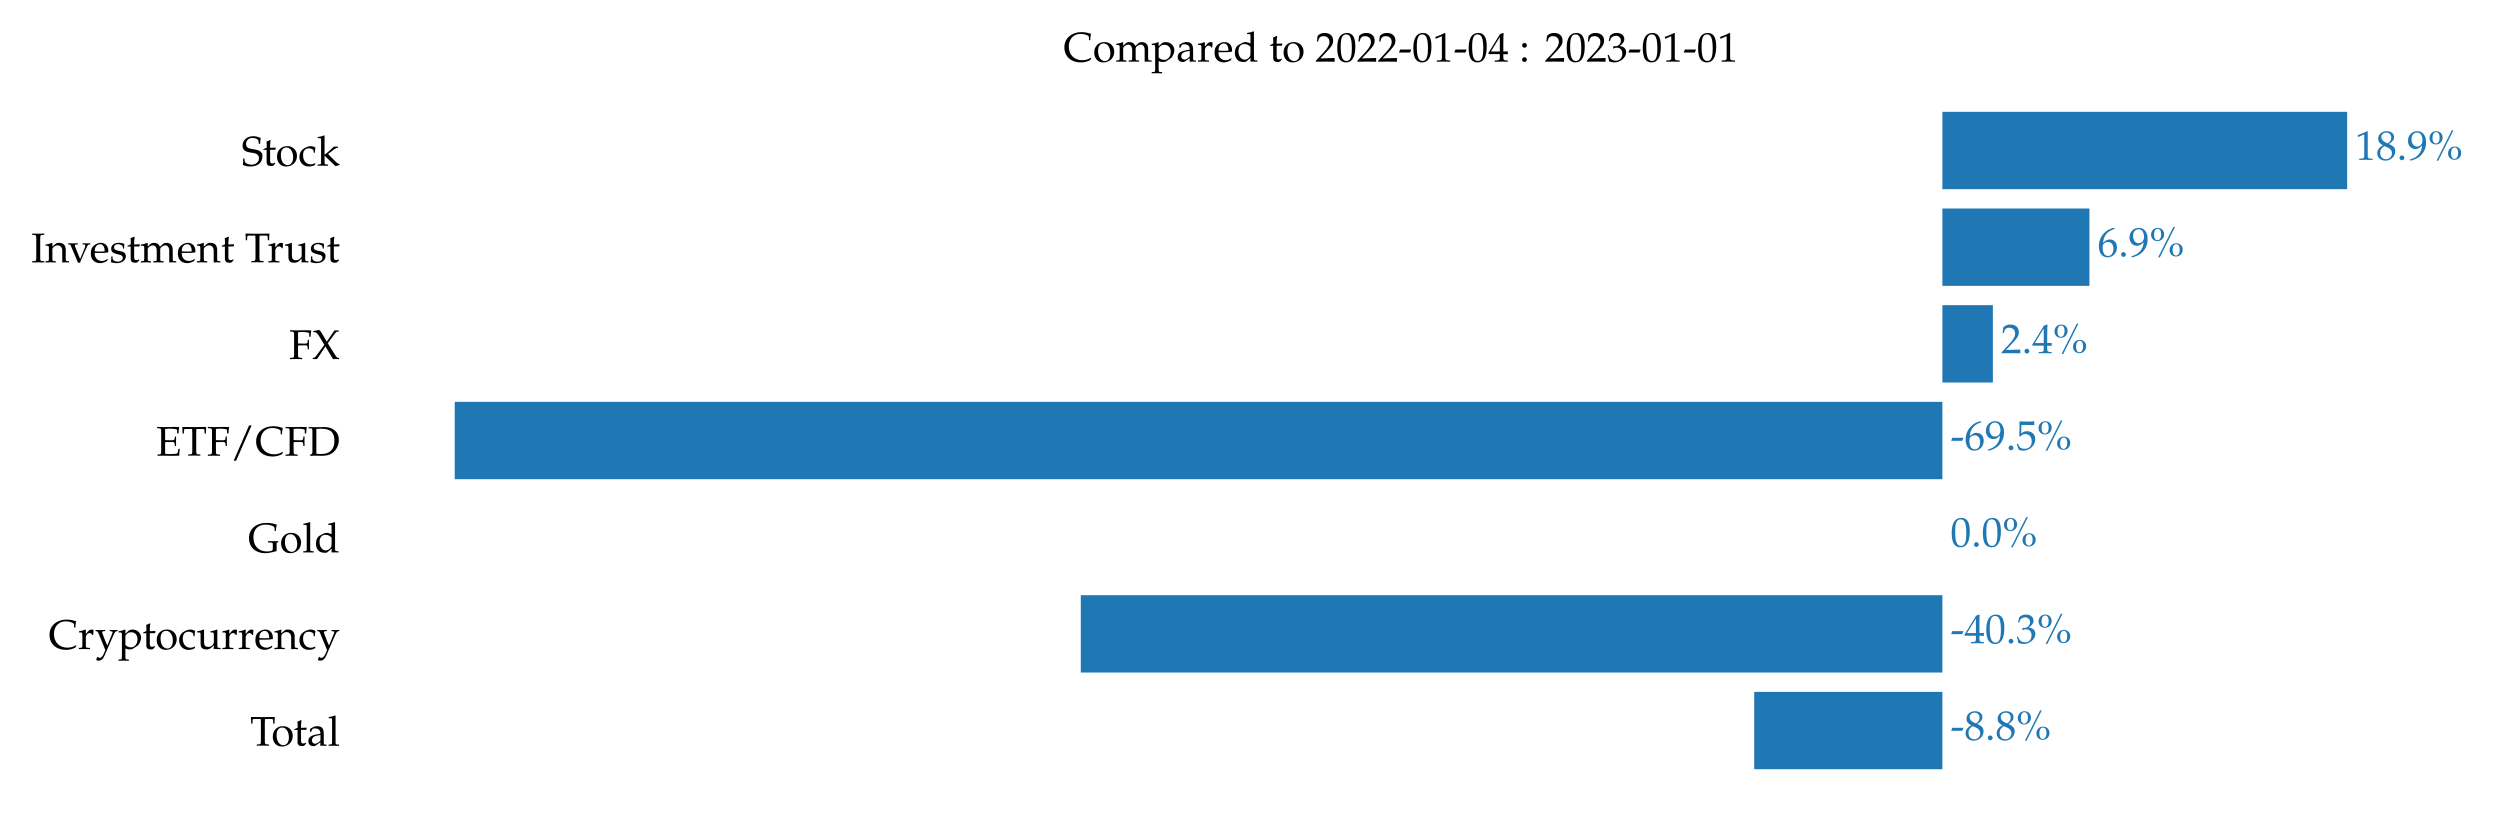 <?xml version="1.0" encoding="UTF-8" standalone="no"?>
<!-- Created with matplotlib (https://matplotlib.org/) -->
<svg xmlns="http://www.w3.org/2000/svg" xmlns:xlink="http://www.w3.org/1999/xlink" height="288pt" version="1.1" viewBox="0 0 864 288" width="864pt">
  <defs>
    <style type="text/css">*{stroke-linecap:butt;stroke-linejoin:round;}</style>
  </defs>
  <g id="figure_1">
    <g id="patch_1">
      <path d="M 0 288  L 864 288  L 864 0  L 0 0  z " style="fill:#ffffff;"></path>
    </g>
    <g id="axes_1">
      <g id="patch_2">
        <path d="M 124.449 277.2  L 843.876 277.2  L 843.876 27.287  L 124.449 27.287  z " style="fill:#ffffff;"></path>
      </g>
      <g id="patch_3">
        <path clip-path="url(#p9ed3483ad0)" d="M 671.288 38.647  L 811.175 38.647  L 811.175 65.375  L 671.288 65.375  z " style="fill:#1f77b4;"></path>
      </g>
      <g id="patch_4">
        <path clip-path="url(#p9ed3483ad0)" d="M 671.288 72.058  L 722.113 72.058  L 722.113 98.786  L 671.288 98.786  z " style="fill:#1f77b4;"></path>
      </g>
      <g id="patch_5">
        <path clip-path="url(#p9ed3483ad0)" d="M 671.288 105.468  L 688.736 105.468  L 688.736 132.197  L 671.288 132.197  z " style="fill:#1f77b4;"></path>
      </g>
      <g id="patch_6">
        <path clip-path="url(#p9ed3483ad0)" d="M 671.288 138.879  L 157.151 138.879  L 157.151 165.608  L 671.288 165.608  z " style="fill:#1f77b4;"></path>
      </g>
      <g id="patch_7">
        <path clip-path="url(#p9ed3483ad0)" d="M 671.288 172.29  L 671.288 172.29  L 671.288 199.019  L 671.288 199.019  z " style="fill:#1f77b4;"></path>
      </g>
      <g id="patch_8">
        <path clip-path="url(#p9ed3483ad0)" d="M 671.288 205.701  L 373.516 205.701  L 373.516 232.429  L 671.288 232.429  z " style="fill:#1f77b4;"></path>
      </g>
      <g id="patch_9">
        <path clip-path="url(#p9ed3483ad0)" d="M 671.288 239.112  L 606.255 239.112  L 606.255 265.84  L 671.288 265.84  z " style="fill:#1f77b4;"></path>
      </g>
      <g id="matplotlib.axis_1">
        <g id="xtick_1"></g>
        <g id="xtick_2"></g>
        <g id="xtick_3"></g>
        <g id="xtick_4"></g>
        <g id="xtick_5"></g>
      </g>
      <g id="matplotlib.axis_2">
        <g id="ytick_1">
          <g id="text_1">
            <!-- Stock -->
            <g transform="translate(83.492 57.255)scale(0.144 -0.144)">
              <defs>
                <path d="M 20.297 -2  C 37.703 -2 50.297 5.594 50.297 23.422  C 50.297 27.938 48.906 30.734 46.203 33.234  C 42.703 36.547 38.5 38.25 27.297 39.75  C 15.094 41.359 10.797 44.656 10.797 52.375  C 10.797 60.781 17.094 66.797 25.906 66.797  C 29.797 66.797 33.5 66 36.203 64.484  C 39.5 62.781 40.594 61.281 40.906 58.375  L 41.5 52.672  L 44.703 52.672  C 44.703 57.984 45.094 61.391 46.094 66.797  C 38.094 69.984 33.594 71 28.094 71  C 13.203 71 2.406 61.594 2.406 48.469  C 2.406 43.562 3.703 39.953 6.594 37.25  C 10 34.141 14.594 32.547 24.297 31.234  C 32 30.141 35.5 28.938 38.094 26.734  C 40.703 24.531 41.906 21.719 41.906 17.922  C 41.906 8.906 34.406 2.391 24 2.391  C 16 2.391 8.203 6.297 7.703 10.406  L 6.906 17.109  L 3.703 17.109  C 3.797 15.312 3.797 13.703 3.797 13.109  C 3.797 8.5 3.594 6.297 3 1.797  C 8.703 -0.703 14.5 -2 20.297 -2  z " id="TeXGyrePagellaX-Regular-83"></path>
                <path d="M 31.906 43.594  L 18.203 43  L 18.203 46.766  C 18.203 50.953 18.5 54.531 19.297 60.891  L 18.094 62  C 15.703 60.5 12.703 59.203 9.594 58.219  C 9.906 55.234 10 53.344 10 50.359  L 10 43.391  L 2.203 39.891  L 2.203 37.797  L 9.797 38.188  L 9.797 9.562  C 9.797 2.188 13.094 -1 20.797 -1  C 23.094 -1 25.5 -0.5 26.094 0.188  L 30.906 5.484  L 29.594 7.188  C 27.094 5.797 25.594 5.297 23.703 5.297  C 19.797 5.297 18.203 7.281 18.203 12.156  L 18.203 38.188  L 31 38.188  z " id="TeXGyrePagellaX-Regular-116"></path>
                <path d="M 51.406 23.797  C 51.406 37.359 41.594 47.094 27.906 47.094  C 13.297 47.094 3.203 36.766 3.203 21.797  C 3.203 7.625 12.094 -2 25 -2  C 40.406 -2 51.406 8.734 51.406 23.797  z M 42.094 20.078  C 42.094 8.531 37 1.297 28.906 1.297  C 19.094 1.297 12.5 10.938 12.5 25.203  C 12.5 37.266 17.297 43.797 26.094 43.797  C 35.297 43.797 42.094 33.75 42.094 20.078  z " id="TeXGyrePagellaX-Regular-111"></path>
                <path d="M 41.297 4.594  L 40.297 6.094  C 36.594 4.094 33.406 3.188 29.797 3.188  C 18.703 3.188 11.406 11.812 11.406 25.047  C 11.406 35.781 16.406 41.797 25.406 41.797  C 29.797 41.797 34.594 39.797 36.406 37.281  L 37.094 31.172  L 39.906 31.172  C 39.906 35.781 40.406 39.891 41.297 43.484  C 37.297 45.891 33.797 47 29.703 47  C 24.906 47 19.297 45.094 13.297 41.297  C 6.297 36.875 2.594 29.859 2.594 21.047  C 2.594 7.5 12.094 -2 25.5 -2  C 30.703 -2 38.203 -0.109 39.203 1.391  z " id="TeXGyrePagellaX-Regular-99"></path>
                <path d="M 54.906 1.688  L 54.906 4  C 52.5 4 49.594 5.703 46.406 8.812  L 33.797 21.344  C 30.203 24.844 29.094 26.156 27.406 28.156  L 40.297 38.281  C 45 41.891 47.703 42.984 51.094 42.984  L 51.094 46  L 41.094 46  C 34.703 39.578 30 35.172 26.094 32.062  L 18.797 26.156  L 18.797 72.125  L 17.906 73  C 13.5 71.156 10.203 70.297 2.297 69  L 2.297 66.188  L 7.906 66.188  C 9.703 66.188 10.406 65.094 10.406 62.094  L 10.406 10.203  C 10.406 3.891 10.094 3.188 6.703 3  L 2.094 2.688  L 2.094 -0.312  C 6.297 -0.109 10.5 0 14.703 0  C 18.797 0 22.797 -0.109 26.906 -0.312  L 26.906 2.688  L 22.5 3  C 19.094 3.188 18.797 3.891 18.797 10.203  L 18.797 24.047  L 45.297 -1.203  z " id="TeXGyrePagellaX-Regular-107"></path>
              </defs>
              <use transform="scale(0.996)" xlink:href="#TeXGyrePagellaX-Regular-83"></use>
              <use transform="translate(50.311 0)scale(0.996)" xlink:href="#TeXGyrePagellaX-Regular-116"></use>
              <use transform="translate(81.793 0)scale(0.996)" xlink:href="#TeXGyrePagellaX-Regular-111"></use>
              <use transform="translate(136.189 0)scale(0.996)" xlink:href="#TeXGyrePagellaX-Regular-99"></use>
              <use transform="translate(180.423 0)scale(0.996)" xlink:href="#TeXGyrePagellaX-Regular-107"></use>
            </g>
          </g>
        </g>
        <g id="ytick_2">
          <g id="text_2">
            <!-- Investment Trust -->
            <g transform="translate(10.8 90.665)scale(0.144 -0.144)">
              <defs>
                <path d="M 31.5 -0.312  L 31.5 2.688  L 26.703 3  C 22.094 3.297 21.594 4.094 21.594 12  L 21.594 56.984  C 21.594 64.891 22.094 65.688 26.703 65.984  L 31.5 66.297  L 31.5 69.297  C 26.594 69.094 21.703 69 16.797 69  C 11.906 69 7.094 69.094 2.203 69.297  L 2.203 66.297  L 7 65.984  C 11.594 65.688 12.094 64.891 12.094 56.984  L 12.094 12  C 12.094 4.094 11.594 3.297 7 3  L 2.203 2.688  L 2.203 -0.312  C 7.094 -0.109 11.906 0 16.797 0  C 21.703 0 26.594 -0.109 31.5 -0.312  z " id="TeXGyrePagellaX-Regular-73"></path>
                <path d="M 57.203 -0.312  L 57.203 2.688  L 53.094 3  C 49.703 3.188 49.406 3.797 49.406 10.219  L 49.406 29.562  C 49.406 41.297 43.906 47 32.703 47  C 29 47 26.906 46.297 24.797 44.484  L 17.203 37.891  L 17.203 46.594  L 16.297 47  C 11.203 44.797 6 43.391 0.703 42.797  L 0.703 40  L 4.406 40  C 8.406 40 8.797 39.297 8.797 32.688  L 8.797 10.188  C 8.797 3.891 8.5 3.188 5.094 3  L 0.594 2.688  L 0.594 -0.312  C 4.703 -0.109 8.906 0 13 0  C 17.094 0 21.297 -0.109 25.406 -0.312  L 25.406 2.688  L 20.906 3  C 17.5 3.188 17.203 3.891 17.203 10.188  L 17.203 31.391  C 17.203 35.984 23.797 40.891 29.906 40.891  C 36.594 40.891 41 35.875 41 28.156  L 41 -0.312  C 43.594 -0.109 46.297 0 48.906 0  C 51.703 0 54.406 -0.109 57.203 -0.312  z " id="TeXGyrePagellaX-Regular-110"></path>
                <path d="M 53.906 43.188  L 53.906 46  C 50.797 45.797 47.594 45.688 44.5 45.688  C 41.406 45.688 38.203 45.797 35.094 46  L 35.094 43.188  L 39.203 43  C 40.906 42.891 41.703 42.078 41.703 40.266  C 41.703 38.656 41 36.328 39.703 33  L 35.5 22.312  L 29.297 8.172  L 17.406 37.234  C 16.906 38.453 16.594 39.656 16.594 40.672  C 16.594 41.984 17.203 42.891 19 43  L 23.906 43.188  L 23.906 46  C 20 45.797 16.094 45.688 12.203 45.688  C 8.297 45.688 4.5 45.797 0.594 46  L 0.594 43.188  L 4 43  C 5.797 42.891 6.094 41.984 7.094 39.656  L 24.297 -1  L 29.297 -1  C 29.906 2.328 31.406 5.453 33.406 10  L 45.203 36.234  C 47.5 41.375 48.797 42.891 50.797 43  z " id="TeXGyrePagellaX-Regular-118"></path>
                <path d="M 44.797 27.531  C 44.797 39.375 37.406 47 26.203 47  C 22.5 47 18.203 45.688 14.094 43.281  C 5.906 38.438 2.594 32.062 2.594 21.516  C 2.594 15.344 4 10.047 6.797 6.328  C 10.703 1.094 17.5 -2 25 -2  C 28.703 -2 32.406 -1.203 36.5 0.594  C 39.203 1.688 41.297 3 41.703 3.594  L 43.703 6.922  L 42.406 7.891  C 36 4.172 33.703 3.297 29.406 3.297  C 22.906 3.297 17.5 6.141 14.703 10.938  C 12.797 14.172 12.094 16.906 11.906 22.594  L 26.5 22.594  C 33.406 22.594 37.703 22.891 44.594 23.984  C 44.703 25.391 44.797 26.297 44.797 27.531  z M 35.906 26.297  L 24.703 26  C 20.094 26 17.5 26.094 12.094 26.609  C 12.094 31.453 12.5 33.703 13.797 36.391  C 15.906 40.906 20.203 43.688 25 43.688  C 28.297 43.688 30.906 42.359 32.703 39.578  C 34.906 36.188 35.906 33.203 35.906 26.297  z " id="TeXGyrePagellaX-Regular-101"></path>
                <path d="M 39.094 14.984  C 39.094 18.094 38.297 20.391 36.297 22.391  C 33.703 24.984 30.406 26.094 21.594 27.797  C 13.406 29.391 10.703 31.391 10.703 35.984  C 10.703 40.984 14.203 43.797 20.297 43.797  C 27 43.797 32.094 40.297 32.094 35.594  L 32.094 33.297  L 34.906 33.297  C 35 39.094 35.094 41.484 35.406 44.594  C 30.094 46.391 26.5 47.094 22.406 47.094  C 10.797 47.094 3.703 41.594 3.703 32.594  C 3.703 27.797 5.906 24.391 10.5 22.297  C 13.203 21.094 18.5 19.484 25.297 17.984  C 29.797 16.797 31.703 14.688 31.703 10.891  C 31.703 5.5 26.703 1.688 19.594 1.688  C 12.297 1.688 7.094 5.188 7.094 10.188  L 7.094 14.297  L 4.094 14.297  C 4.094 7.391 3.797 4.391 3 0.391  C 8.203 -1.312 12.094 -2 16.703 -2  C 29.797 -2 39.094 5 39.094 14.797  z " id="TeXGyrePagellaX-Regular-115"></path>
                <path d="M 86.906 -0.312  L 86.906 2.688  L 82.203 3  C 78.797 3.188 78.5 3.891 78.5 10.219  L 78.5 30.859  C 78.5 40.797 72.703 47 63.5 47  C 60 47 57.094 46.094 55.297 44.484  L 47.703 37.688  C 44.5 44.297 40.406 47 33.5 47  C 29.797 47 27 46.094 25.203 44.484  L 18.297 38.078  L 18.297 46.594  L 17.406 47  C 12.297 44.797 7.094 43.391 1.797 42.797  L 1.797 40  L 5.5 40  C 9.5 40 9.906 39.297 9.906 32.688  L 9.906 10.188  C 9.906 3.891 9.594 3.188 6.203 3  L 1.594 2.688  L 1.594 -0.312  C 5.797 -0.109 10.094 0 14.297 0  C 18.297 0 22.203 -0.109 26.203 -0.312  L 26.203 2.688  L 22 3  C 18.594 3.188 18.297 3.891 18.297 10.188  L 18.297 31.391  C 18.297 35.984 24.906 40.891 30.906 40.891  C 36.297 40.891 40 35.781 40 28.156  L 40 10.219  C 40 3.891 39.703 3.188 36.297 3  L 31.703 2.688  L 31.703 -0.312  C 35.906 -0.109 40 0 44.203 0  C 48.406 0 52.5 -0.109 56.703 -0.312  L 56.703 2.688  L 52.094 3  C 48.703 3.188 48.406 3.891 48.406 10.219  L 48.406 31.469  C 48.406 35.984 55 40.891 61 40.891  C 66.406 40.891 70.094 35.781 70.094 28.156  L 70.094 -0.312  C 72.703 -0.109 75.406 0 78 0  C 81 0 83.906 -0.109 86.906 -0.312  z " id="TeXGyrePagellaX-Regular-109"></path>
                <path d="M 59.5 69.297  L 37.906 69  L 22.094 69  L 1.797 69.297  C 2.297 63.594 2.5 59.703 2.5 53.234  L 5.594 53.234  L 6 61.094  C 6.094 63.5 7.203 64.391 10 64.391  L 25.5 64.391  C 25.797 61 25.906 58.703 25.906 54.422  L 25.906 12.266  C 25.906 4.391 25.406 3.594 20.797 3.297  L 16 3  L 16 0  C 20.906 0.188 25.703 0.297 30.594 0.297  C 35.5 0.297 40.406 0.188 45.297 0  L 45.297 3  L 40.5 3.297  C 35.906 3.594 35.406 4.391 35.406 12.266  L 35.406 54.422  C 35.406 58.906 35.5 61.094 35.797 64.391  L 51.297 64.391  C 54.094 64.391 55.203 63.5 55.297 61.094  L 55.703 53.234  L 58.797 53.234  C 58.797 59.703 59 63.594 59.5 69.297  z " id="TeXGyrePagellaX-Regular-84"></path>
                <path d="M 37.406 45.891  C 36.297 46.594 34.5 47 32.703 47  C 29.703 46.891 26.5 45.297 24.406 42.797  L 18.797 36.188  L 18.797 46.5  L 17.906 47  C 12.797 44.797 7.594 43.391 2.297 42.797  L 2.297 40  L 6 40  C 10 40 10.406 39.297 10.406 32.688  L 10.406 10.188  C 10.406 3.891 10.094 3.188 6.703 3  L 2.094 2.688  L 2.094 -0.312  C 6.203 -0.109 10.297 0 14.406 0  C 19.203 0 23.906 -0.109 28.703 -0.312  L 28.703 2.688  L 23.5 3  C 19 3.297 18.797 3.594 18.797 10.188  L 18.797 27.391  C 18.797 33.484 22.797 38.484 27.703 38.484  C 30.703 38.484 32.797 37.094 34.406 33.891  L 36.5 33.891  z " id="TeXGyrePagellaX-Regular-114"></path>
                <path d="M 58.094 -0.312  L 58.094 2.688  L 54 3  C 50.594 3.188 50.297 3.797 50.297 10.188  L 50.297 46.578  L 49.406 47  C 44.297 44.844 39.094 43.406 33.797 42.797  L 33.797 40  L 37.5 40  C 41.5 40 41.906 39.297 41.906 32.688  L 41.906 16.391  C 41.906 14.188 40.5 11.391 38.203 9.094  C 35.406 6.484 32.203 5.094 28.297 5.094  C 24.797 5.094 22 6.188 20.406 8.078  C 19 9.672 18.297 12.75 18.297 17.125  L 18.297 46.578  L 17.406 47  C 12.297 44.844 7.094 43.406 1.797 42.797  L 1.797 40  L 5.5 40  C 9.5 40 9.906 39.297 9.906 32.734  L 9.906 16.031  C 9.906 9.062 10.5 5.984 12.297 3.5  C 14.5 0.5 18.297 -1 24 -1  C 28.5 -1 32.5 0.391 35.203 2.891  L 41.906 9.062  C 41.906 6.188 41.797 4.594 41.5 -0.109  C 44.297 -0.109 47 0 49.797 0  C 52.594 0 55.297 -0.109 58.094 -0.312  z " id="TeXGyrePagellaX-Regular-117"></path>
              </defs>
              <use transform="scale(0.996)" xlink:href="#TeXGyrePagellaX-Regular-73"></use>
              <use transform="translate(33.574 0)scale(0.996)" xlink:href="#TeXGyrePagellaX-Regular-110"></use>
              <use transform="translate(88.07 0)scale(0.996)" xlink:href="#TeXGyrePagellaX-Regular-118"></use>
              <use transform="translate(140.374 0)scale(0.996)" xlink:href="#TeXGyrePagellaX-Regular-101"></use>
              <use transform="translate(188.095 0)scale(0.996)" xlink:href="#TeXGyrePagellaX-Regular-115"></use>
              <use transform="translate(228.842 0)scale(0.996)" xlink:href="#TeXGyrePagellaX-Regular-116"></use>
              <use transform="translate(261.32 0)scale(0.996)" xlink:href="#TeXGyrePagellaX-Regular-109"></use>
              <use transform="translate(349.29 0)scale(0.996)" xlink:href="#TeXGyrePagellaX-Regular-101"></use>
              <use transform="translate(397.011 0)scale(0.996)" xlink:href="#TeXGyrePagellaX-Regular-110"></use>
              <use transform="translate(454.994 0)scale(0.996)" xlink:href="#TeXGyrePagellaX-Regular-116"></use>
              <use transform="translate(512.378 0)scale(0.996)" xlink:href="#TeXGyrePagellaX-Regular-84"></use>
              <use transform="translate(566.974 0)scale(0.996)" xlink:href="#TeXGyrePagellaX-Regular-114"></use>
              <use transform="translate(607.323 0)scale(0.996)" xlink:href="#TeXGyrePagellaX-Regular-117"></use>
              <use transform="translate(667.397 0)scale(0.996)" xlink:href="#TeXGyrePagellaX-Regular-115"></use>
              <use transform="translate(708.144 0)scale(0.996)" xlink:href="#TeXGyrePagellaX-Regular-116"></use>
            </g>
          </g>
        </g>
        <g id="ytick_3">
          <g id="text_3">
            <!-- FX -->
            <g transform="translate(99.904 124.076)scale(0.144 -0.144)">
              <defs>
                <path d="M 53.594 69  L 41.406 69.297  C 34.203 69.094 27 69 19.797 69  C 13.906 69 8.094 69.094 2.203 69.297  L 2.203 66.297  L 7 65.984  C 11.594 65.688 12.094 64.891 12.094 56.969  L 12.094 12  C 12.094 4.094 11.594 3.297 7 3  L 2.203 2.688  L 2.203 -0.312  C 7.094 -0.109 11.906 0 16.797 0  C 21.703 0 26.594 -0.109 31.5 -0.312  L 31.5 2.688  L 26.703 3  C 22.094 3.297 21.594 4.094 21.594 12  L 21.594 32.688  L 37.594 33  C 42 33 43.906 32.594 44.594 29.297  C 45 27.094 45.094 23.391 45.094 23.391  L 48.094 23.391  C 47.906 27.094 47.797 30.797 47.797 34.5  C 47.797 38.391 47.906 42.203 48.094 46.125  L 45.094 46.125  L 44.594 40.906  C 44.297 37.5 41.797 37.094 37.406 37.094  C 32 37.094 26 37.188 21.594 37.5  L 21.594 64.281  C 24.594 64.984 26.406 65.094 32.297 65.094  C 37.094 65.094 42.703 64.484 45.797 63.688  C 48.203 63.078 48.5 62.578 48.5 60.281  L 48.5 53.75  L 52 53.75  C 52 59.766 52.5 64.594 53.594 69  z " id="TeXGyrePagellaX-Regular-70"></path>
                <path d="M 64.797 -0.312  L 64.797 2.688  L 61.797 3  C 59.906 3.188 58.5 4.797 55.203 10  L 37.594 38.047  L 53 58.875  C 57 64.297 58.297 65.594 59.797 65.688  L 63.906 65.984  L 63.906 69  L 53.797 69  L 35.297 41.953  L 22.5 63.594  C 20.203 67.391 18.703 69.094 16.797 70.094  L 2.703 67.391  L 2.906 64.797  L 7.406 64.484  C 9.797 64.297 13.297 60.984 16.594 55.469  L 29.406 34.141  L 9.906 7.797  C 7.406 4.391 6.203 3.297 4 3  L 1.406 2.688  L 1.406 -0.312  C 3.094 -0.109 4.906 0 6.594 0  C 8.297 0 10 -0.109 11.703 -0.312  L 31.906 30.328  L 50.297 -0.312  C 52.797 -0.109 55.203 0 57.703 0  C 60.094 0 62.406 -0.109 64.797 -0.312  z " id="TeXGyrePagellaX-Regular-88"></path>
              </defs>
              <use transform="scale(0.996)" xlink:href="#TeXGyrePagellaX-Regular-70"></use>
              <use transform="translate(55.392 0)scale(0.996)" xlink:href="#TeXGyrePagellaX-Regular-88"></use>
            </g>
          </g>
        </g>
        <g id="ytick_4">
          <g id="text_4">
            <!-- ETF/CFD -->
            <g transform="translate(53.968 157.487)scale(0.144 -0.144)">
              <defs>
                <path d="M 57.203 16.391  L 53.703 16.391  L 53.203 13  C 52.594 8.688 51.297 5.594 49.906 5.094  C 47.797 4.391 40.5 3.891 31.5 3.891  C 26.297 3.891 24.5 4.094 21.594 4.688  L 21.594 32.688  L 37.594 33  C 42 33 43.906 32.594 44.594 29.297  C 45 27.094 45.094 23.391 45.094 23.391  L 48.094 23.391  C 47.906 27.094 47.797 30.797 47.797 34.5  C 47.797 38.391 47.906 42.203 48.094 46.125  L 45.094 46.125  C 45.094 46.125 45.094 42.812 44.594 40.906  C 43.797 37.5 41.906 37.094 37.594 37.094  C 32.594 37.094 26 37.188 21.594 37.5  L 21.594 64.281  C 24.703 64.984 26.406 65.094 33.297 65.094  C 39 65.094 44.594 64.594 47.797 63.688  C 50.203 62.984 50.5 62.578 50.5 60.281  L 50.5 53.75  L 54 53.75  C 54 59.766 54.5 64.594 55.594 69  L 43.203 69.297  C 35.5 69.094 27.703 69 20 69  C 14.094 69 8.094 69.094 2.203 69.297  L 2.203 66.297  L 7 65.984  C 11.594 65.688 12.094 64.891 12.094 56.969  L 12.094 12  C 12.094 4.094 11.703 3.391 7 3  L 3.406 2.688  L 3.406 -0.312  C 7.5 -0.109 11.594 0 15.703 0  C 23.406 0 31.203 -0.109 38.906 -0.312  L 55.594 0  C 55.594 5.797 56.203 11.188 57.203 16.391  z " id="TeXGyrePagellaX-Regular-69"></path>
                <path d="M 51.906 73  L 45.906 73  L 8.703 -12  L 14.703 -12  z " id="TeXGyrePagellaX-Regular-47"></path>
                <path d="M 67 8.406  L 66.094 9.406  C 59.906 5.391 53 3.391 45.406 3.391  C 25.906 3.391 12.906 16.406 12.906 36.141  C 12.906 54.578 24.297 66.797 41.5 66.797  C 51.297 66.797 61.406 62.781 61.406 58.875  L 61.406 51.672  L 64.5 51.672  C 64.594 56.672 65 60.281 66.406 66.891  C 57.906 69.688 50.594 71 43.297 71  C 34.594 71 26.297 68.891 19.594 64.984  C 8.203 58.281 2.203 47.766 2.203 34.234  C 2.203 12.609 18 -2 41.5 -2  C 49.797 -2 57.297 -0.203 64.203 3.391  z " id="TeXGyrePagellaX-Regular-67"></path>
                <path d="M 75.094 38.297  C 75.094 56.891 61.297 69 40.203 69  C 34.406 69 28.594 68.688 22.797 68.688  C 15.906 68.688 9.094 68.797 2.203 69  L 2.203 65.984  L 6.203 65.984  C 10.797 65.688 11.297 64.797 11.297 56.984  L 11.297 9.5  C 11.297 6.594 10.406 4.391 8.797 3.594  L 5.703 2  L 5.703 -0.312  C 10.297 -0.109 15 0 19.594 0  C 24.406 0 29.297 -0.312 34.094 -0.312  C 46.906 -0.312 56.5 3 63.5 9.906  C 70.703 17.016 75.094 27.828 75.094 38.547  z M 64.406 35.938  C 64.406 24.719 61 16.109 54.406 10.703  C 48.406 5.781 42.406 4.094 31.094 4.094  C 26.5 4.094 23.406 4.297 20.797 4.891  L 20.797 64.188  C 23.406 64.688 26.906 64.984 31.906 64.984  C 43 64.984 52 63 57.297 57.719  C 62.094 52.938 64.406 45.75 64.406 35.781  z " id="TeXGyrePagellaX-Regular-68"></path>
              </defs>
              <use transform="scale(0.996)" xlink:href="#TeXGyrePagellaX-Regular-69"></use>
              <use transform="translate(60.872 0)scale(0.996)" xlink:href="#TeXGyrePagellaX-Regular-84"></use>
              <use transform="translate(121.943 0)scale(0.996)" xlink:href="#TeXGyrePagellaX-Regular-70"></use>
              <use transform="translate(177.335 0)scale(0.996)" xlink:href="#TeXGyrePagellaX-Regular-47"></use>
              <use transform="translate(237.709 0)scale(0.996)" xlink:href="#TeXGyrePagellaX-Regular-67"></use>
              <use transform="translate(308.344 0)scale(0.996)" xlink:href="#TeXGyrePagellaX-Regular-70"></use>
              <use transform="translate(363.736 0)scale(0.996)" xlink:href="#TeXGyrePagellaX-Regular-68"></use>
            </g>
          </g>
        </g>
        <g id="ytick_5">
          <g id="text_5">
            <!-- Gold -->
            <g transform="translate(85.73 190.898)scale(0.144 -0.144)">
              <defs>
                <path d="M 72.797 24.625  L 72.406 27.125  C 68.297 26.938 64.203 26.828 60.094 26.828  C 56 26.828 52 26.938 47.906 27.125  L 47.906 24.125  L 56.203 23.422  C 58.703 23.219 59.594 22.328 59.594 19.922  L 59.594 9.797  C 59.594 7.406 59.406 6.203 59 5.5  C 57.906 3.594 51.906 2.188 45.297 2.188  C 25.5 2.188 12.906 15.406 12.906 36.25  C 12.906 55.578 23.703 66.797 42.406 66.797  C 47.594 66.797 52 66.188 55.797 64.984  C 61.594 63.094 64.094 60.781 64.094 56.984  L 64.094 51.672  L 67.203 51.672  C 67.203 56.781 67.797 61.484 69.203 66.891  C 58.094 70.094 53 71 45 71  C 19.203 71 2.203 56.375 2.203 34.141  C 2.203 24.031 5.703 15.109 11.906 8.906  C 18.906 2.094 29.594 -2 41.203 -2  C 48.297 -2 55.203 -0.703 68.797 3.094  L 68.797 19.922  C 68.797 23.031 68.906 23.219 69.906 23.625  z " id="TeXGyrePagellaX-Regular-71"></path>
                <path d="M 27.094 -0.312  L 27.094 2.688  L 22.5 3  C 19.094 3.188 18.797 3.891 18.797 10.203  L 18.797 72.125  L 17.906 73  C 13.5 71.156 10.203 70.297 2.297 69  L 2.297 66.188  L 7.906 66.188  C 9.703 66.188 10.406 65.094 10.406 62.094  L 10.406 10.203  C 10.406 3.891 10.094 3.188 6.703 3  L 2.094 2.688  L 2.094 -0.312  C 6.297 -0.109 10.406 0 14.594 0  C 18.797 0 22.906 -0.109 27.094 -0.312  z " id="TeXGyrePagellaX-Regular-108"></path>
                <path d="M 57.906 -0.312  L 57.906 2.688  L 53.297 3  C 49.906 3.188 49.594 3.891 49.594 10.203  L 49.594 72.125  L 48.703 73  C 44.297 71.156 41 70.297 33.094 69  L 33.094 66.188  L 38.703 66.188  C 40.5 66.188 41.203 65.094 41.203 62.094  L 41.203 43.797  C 35.594 46.188 32.797 47 29.297 47  C 26.594 47 24.203 46.391 21.703 45.094  L 12.906 40.484  C 7.203 37.484 3.5 30.156 3.5 21.641  C 3.5 13.625 6.203 7 11.094 3  C 14.5 0.297 19.203 -1 25.703 -1  C 27.703 -1 30 -0.609 30.5 -0.203  L 41.594 9.094  L 41.094 -0.109  C 43.703 -0.109 46.203 0 48.797 0  C 51.797 0 54.906 -0.109 57.906 -0.312  z M 41.203 22.141  C 41.203 15.625 41 14.625 39.703 12.312  C 36.906 7.781 32 4.688 27.297 4.688  C 18.5 4.688 12.203 13.172 12.203 25.031  C 12.203 35.906 17.594 42.297 26.594 42.297  C 30.406 42.297 34.406 41 37.906 38.594  C 40 37.203 41.203 35.906 41.203 35.109  z " id="TeXGyrePagellaX-Regular-100"></path>
              </defs>
              <use transform="scale(0.996)" xlink:href="#TeXGyrePagellaX-Regular-71"></use>
              <use transform="translate(76.015 0)scale(0.996)" xlink:href="#TeXGyrePagellaX-Regular-111"></use>
              <use transform="translate(130.411 0)scale(0.996)" xlink:href="#TeXGyrePagellaX-Regular-108"></use>
              <use transform="translate(159.402 0)scale(0.996)" xlink:href="#TeXGyrePagellaX-Regular-100"></use>
            </g>
          </g>
        </g>
        <g id="ytick_6">
          <g id="text_6">
            <!-- Cryptocurrency -->
            <g transform="translate(16.797 224.309)scale(0.144 -0.144)">
              <defs>
                <path d="M 54.406 43.188  L 54.406 46  C 51.203 45.797 48.094 45.688 44.906 45.688  C 41.703 45.688 38.594 45.797 35.406 46  L 35.406 43.188  L 38 43  C 41 42.797 42.297 42.094 42.297 40.5  C 42.297 39.797 42 39 41.594 37.906  L 29.703 8.797  C 27.5 12.578 26.5 14.875 24.594 19.766  L 18.203 36.516  C 17.594 38.203 17.203 39.5 17.203 40.5  C 17.203 42.094 18.203 42.891 20.594 43  L 24.406 43.188  L 24.406 46  C 20.5 45.797 16.703 45.688 12.797 45.688  C 8.906 45.688 5.094 45.797 1.203 46  L 1.203 43.188  L 3 43  C 5.5 42.688 6.797 41.594 8.203 38.109  L 24.703 -2.172  L 22.406 -8.25  C 19.203 -16.625 15.297 -21.312 11.5 -21.312  C 9.906 -21.312 8.094 -20.516 6.406 -19.016  L 5.094 -19.016  L 2.703 -26.5  C 4.594 -27.5 6.203 -28 8.094 -28  C 14.797 -28 19.094 -24.406 22.906 -15.719  L 43.203 30.922  C 47.203 40 49.094 42.797 51.594 43  z " id="TeXGyrePagellaX-Regular-121"></path>
                <path d="M 55.406 27.188  C 55.406 38.297 46.203 47 34.594 47  C 30.906 47 27.297 45.984 25.703 44.484  L 17.5 36.984  L 17.5 46.594  L 16.594 47  C 11.5 44.797 6.297 43.391 1 42.797  L 1 40  L 4.703 40  C 8.703 40 9.094 39.297 9.094 32.734  L 9.094 -17.688  C 9.094 -24.094 8.797 -24.797 5.406 -25  L 0.797 -25.312  L 0.797 -28.312  C 5 -28.109 9.094 -28 13.297 -28  C 17.5 -28 21.594 -28.109 25.797 -28.312  L 25.797 -25.312  L 21.203 -25  C 17.797 -24.797 17.5 -24.094 17.5 -17.688  L 17.5 1.5  C 20.5 -0.312 23.703 -1 28.203 -1  C 31.094 -1 33.703 -0.406 35.297 0.594  L 46.703 7.969  C 50.703 10.562 55.406 20.797 55.406 27.156  z M 46.703 23.484  C 46.703 12.344 40 4.094 31 4.094  C 25.5 4.094 21.406 5.875 17.5 9.953  L 17.5 30.641  C 17.5 32.031 18 33.125 19.297 34.812  C 22.203 38.594 26.297 40.484 31.297 40.484  C 40.703 40.484 46.703 33.891 46.703 23.484  z " id="TeXGyrePagellaX-Regular-112"></path>
              </defs>
              <use transform="scale(0.996)" xlink:href="#TeXGyrePagellaX-Regular-67"></use>
              <use transform="translate(70.635 0)scale(0.996)" xlink:href="#TeXGyrePagellaX-Regular-114"></use>
              <use transform="translate(111.482 0)scale(0.996)" xlink:href="#TeXGyrePagellaX-Regular-121"></use>
              <use transform="translate(166.874 0)scale(0.996)" xlink:href="#TeXGyrePagellaX-Regular-112"></use>
              <use transform="translate(224.757 0)scale(0.996)" xlink:href="#TeXGyrePagellaX-Regular-116"></use>
              <use transform="translate(256.239 0)scale(0.996)" xlink:href="#TeXGyrePagellaX-Regular-111"></use>
              <use transform="translate(310.635 0)scale(0.996)" xlink:href="#TeXGyrePagellaX-Regular-99"></use>
              <use transform="translate(354.869 0)scale(0.996)" xlink:href="#TeXGyrePagellaX-Regular-117"></use>
              <use transform="translate(414.944 0)scale(0.996)" xlink:href="#TeXGyrePagellaX-Regular-114"></use>
              <use transform="translate(454.296 0)scale(0.996)" xlink:href="#TeXGyrePagellaX-Regular-114"></use>
              <use transform="translate(493.649 0)scale(0.996)" xlink:href="#TeXGyrePagellaX-Regular-101"></use>
              <use transform="translate(541.37 0)scale(0.996)" xlink:href="#TeXGyrePagellaX-Regular-110"></use>
              <use transform="translate(599.352 0)scale(0.996)" xlink:href="#TeXGyrePagellaX-Regular-99"></use>
              <use transform="translate(643.587 0)scale(0.996)" xlink:href="#TeXGyrePagellaX-Regular-121"></use>
            </g>
          </g>
        </g>
        <g id="ytick_7">
          <g id="text_7">
            <!-- Total -->
            <g transform="translate(86.447 257.72)scale(0.144 -0.144)">
              <defs>
                <path d="M 47.094 -0.312  L 47.094 2.688  L 43.203 2.891  C 40.797 3 40.406 3.797 40.406 8.703  L 40.406 27.047  C 40.406 41.688 36.203 47 24.594 47  C 20.297 47 16.297 45.891 12.5 43.594  L 7.203 40.391  L 7.203 33.875  L 9.797 33.172  L 11.094 36.281  C 13.094 40.984 14.203 41.688 18.797 41.688  C 28.203 41.688 32.094 37.984 32.406 28.859  L 22.5 27.047  C 8.906 24.547 3.203 19.828 3.203 11.109  C 3.203 3.5 7.906 -1 15.797 -1  C 17.594 -1 19.297 -0.703 20 -0.203  L 32.406 8.391  L 31.906 -0.109  C 34.5 -0.109 37.094 0 39.703 0  C 42.203 0 44.594 -0.109 47.094 -0.312  z M 32.406 12.594  C 29.5 8.5 23.203 4.688 19.297 4.688  C 15.297 4.688 11.797 8.391 11.797 12.688  C 11.797 16.391 13.797 19.891 16.797 21.797  C 19.297 23.297 24.797 24.688 32.406 25.797  z " id="TeXGyrePagellaX-Regular-97"></path>
              </defs>
              <use transform="scale(0.996)" xlink:href="#TeXGyrePagellaX-Regular-84"></use>
              <use transform="translate(51.108 0)scale(0.996)" xlink:href="#TeXGyrePagellaX-Regular-111"></use>
              <use transform="translate(104.01 0)scale(0.996)" xlink:href="#TeXGyrePagellaX-Regular-116"></use>
              <use transform="translate(136.488 0)scale(0.996)" xlink:href="#TeXGyrePagellaX-Regular-97"></use>
              <use transform="translate(186.301 0)scale(0.996)" xlink:href="#TeXGyrePagellaX-Regular-108"></use>
            </g>
          </g>
        </g>
      </g>
      <g id="text_8">
        <!-- 18.9\% -->
        <g style="fill:#1f77b4;" transform="translate(813.972 55.232)scale(0.144 -0.144)">
          <defs>
            <path d="M 41.797 -0.312  L 41.797 2.688  L 36.594 3  C 31.094 3.297 30.094 4.391 30.094 9.547  L 30.094 68.5  L 28.703 69  C 22.203 65.609 15.094 62.625 6 59.453  L 6.703 55.172  L 7.703 55.172  C 12.094 57.156 16.5 59.156 20.906 61.047  C 21.5 61.047 21.703 60.141 21.703 57.766  L 21.703 9.547  C 21.703 4.391 20.594 3.297 15.203 3  L 9.594 2.688  L 9.594 -0.312  C 15.094 -0.109 20.594 0 26.094 0  C 31.297 0 36.594 -0.109 41.797 -0.312  z " id="TeXGyrePagellaX-Regular-49"></path>
            <path d="M 46.406 20.688  C 46.406 28.688 42.703 32.984 31.297 38.188  C 40.406 44.391 43.594 48.594 43.594 54.594  C 43.594 63.188 36.5 69 25.906 69  C 14 69 5.297 61.391 5.297 50.891  C 5.297 44.094 8 40.297 16.797 34.594  C 12.703 32.688 11 31.594 8.797 29.484  C 5 25.594 3 21.094 3 15.891  C 3 5.594 11.297 -2 22.594 -2  C 35.594 -2 46.406 8.188 46.406 20.594  z M 38.5 16.391  C 38.5 8 32.203 1.391 24.094 1.391  C 15.594 1.391 10.094 7.391 10.094 16.688  C 10.094 24 13 28.594 20.406 33.094  L 28.406 29.5  C 34.703 26.688 38.5 21.797 38.5 16.391  z M 36.797 53.391  C 36.797 47.688 34.297 43.797 27.797 39.594  L 22.297 42.297  C 16 45.484 12.797 49.484 12.797 54.484  C 12.797 61.094 17.594 65.594 24.703 65.594  C 32 65.594 36.797 60.797 36.797 53.484  z " id="TeXGyrePagellaX-Regular-56"></path>
            <path d="M 18.297 4.797  C 18.297 7.797 15.5 10.594 12.406 10.594  C 9.406 10.594 6.703 7.797 6.703 4.797  C 6.703 1.797 9.406 -1 12.297 -1  C 15.5 -1 18.297 1.688 18.297 4.797  z " id="TeXGyrePagellaX-Regular-46"></path>
            <path d="M 45.703 41.938  C 45.703 58.734 37.594 69 24.406 69  C 11.594 69 2 59.031 2 45.703  C 2 34.281 9.5 25.891 19.906 25.891  C 23.297 25.891 27.203 26.984 29 28.484  L 36 34.281  C 35.203 17.406 24.297 4.969 6.203 0.516  L 6.203 -0.297  L 9.594 -2  C 20.703 1.625 25.5 3.953 30.906 8.609  C 40.594 17 45.703 28.594 45.703 41.938  z M 37 47.297  C 37 38.156 31.703 32 24 32  C 16 32 10.594 39.047 10.594 49.391  C 10.594 59.422 15.797 65.688 24 65.688  C 28.5 65.688 31.797 63.797 34 59.828  C 35.797 56.641 37 51.781 37 47.297  z " id="TeXGyrePagellaX-Regular-57"></path>
            <path d="M 35.5 53.641  C 35.5 62.406 29 69 20.297 69  C 10.797 69 3.906 62.016 3.906 52.344  C 3.906 43.484 10.406 37 19.297 37  C 28.594 37 35.5 44.078 35.5 53.641  z M 28.297 53.438  C 28.297 44.875 24.797 39.297 19.406 39.297  C 14.094 39.297 11.094 44.172 11.094 52.75  C 11.094 61.312 14.5 66.688 20 66.688  C 25.094 66.688 28.297 61.609 28.297 53.438  z M 80.203 16.641  C 80.203 25.406 73.703 32 65 32  C 55.5 32 48.594 25.016 48.594 15.344  C 48.594 6.484 55.094 0 64 0  C 73.297 0 80.203 7.078 80.203 16.641  z M 73 16.438  C 73 7.875 69.5 2.297 64.094 2.297  C 58.797 2.297 55.797 7.172 55.797 15.75  C 55.797 24.312 59.203 29.688 64.703 29.688  C 69.797 29.688 73 24.609 73 16.438  z M 61.594 71  L 57.594 71  L 21 -2  L 25 -2  z " id="TeXGyrePagellaX-Regular-37"></path>
          </defs>
          <use transform="scale(0.996)" xlink:href="#TeXGyrePagellaX-Regular-49"></use>
          <use transform="translate(49.813 0)scale(0.996)" xlink:href="#TeXGyrePagellaX-Regular-56"></use>
          <use transform="translate(99.626 0)scale(0.996)" xlink:href="#TeXGyrePagellaX-Regular-46"></use>
          <use transform="translate(124.533 0)scale(0.996)" xlink:href="#TeXGyrePagellaX-Regular-57"></use>
          <use transform="translate(174.346 0)scale(0.996)" xlink:href="#TeXGyrePagellaX-Regular-37"></use>
        </g>
      </g>
      <g id="text_9">
        <!-- 6.9\% -->
        <g style="fill:#1f77b4;" transform="translate(724.911 88.643)scale(0.144 -0.144)">
          <defs>
            <path d="M 46.797 21.953  C 46.797 33.484 39.906 41 29.297 41  C 23.406 41 19.703 38.594 13.094 33.188  C 15.203 51.297 23.594 61.094 41.594 66.5  L 41.594 67.297  L 37.906 69  C 28.297 65.797 24.203 63.797 19.094 59.391  C 8.797 50.688 3.203 38.484 3.203 24.766  C 3.203 8.219 11.203 -2 24.094 -2  C 37.094 -2 46.797 8.312 46.797 21.953  z M 38.203 18.438  C 38.203 8.016 33.094 1.297 25.406 1.297  C 16.906 1.297 12.297 8.609 12.297 22.047  C 12.297 25.562 12.703 27.469 13.797 29.172  C 16 32.578 20.703 34.984 25.5 34.984  C 33.094 34.984 38.203 28.375 38.203 18.438  z " id="TeXGyrePagellaX-Regular-54"></path>
          </defs>
          <use transform="scale(0.996)" xlink:href="#TeXGyrePagellaX-Regular-54"></use>
          <use transform="translate(49.813 0)scale(0.996)" xlink:href="#TeXGyrePagellaX-Regular-46"></use>
          <use transform="translate(74.72 0)scale(0.996)" xlink:href="#TeXGyrePagellaX-Regular-57"></use>
          <use transform="translate(124.533 0)scale(0.996)" xlink:href="#TeXGyrePagellaX-Regular-37"></use>
        </g>
      </g>
      <g id="text_10">
        <!-- 2.4\% -->
        <g style="fill:#1f77b4;" transform="translate(691.534 122.053)scale(0.144 -0.144)">
          <defs>
            <path d="M 46.797 -0.312  C 46.594 1.797 46.594 2.797 46.594 4.203  C 46.594 5.5 46.594 6.5 46.797 8.703  L 12.203 7.703  L 30.406 27.031  C 40.094 37.344 43.094 42.859 43.094 50.375  C 43.094 61.891 35.297 69 22.594 69  C 15.406 69 10.5 66.984 5.594 61.984  L 3.906 48.375  L 6.797 48.375  L 8.094 52.969  C 9.703 58.781 13.297 61.297 20 61.297  C 28.594 61.297 34.094 55.875 34.094 47.375  C 34.094 39.859 29.906 32.438 18.594 20.422  L 1.594 2.297  L 1.594 -0.312  C 9 -0.109 16.5 0 23.906 0  C 31.5 0 39.203 -0.109 46.797 -0.312  z " id="TeXGyrePagellaX-Regular-50"></path>
            <path d="M 47.203 -0.312  L 47.203 2.688  L 42.406 3  C 37.5 3.297 36.406 4.578 36.406 10.547  L 36.406 18  C 42.297 18 44.406 17.891 47.203 17.594  L 47.203 24.688  C 47.203 24.688 42.297 24.391 39.094 24.391  L 36.406 24.391  L 36.406 38.203  C 36.406 55.875 36.594 64.422 37.094 68.5  L 35.906 69  L 28.5 66.312  L 0.203 20.297  L 1.297 18  L 28 18  L 28 10.547  C 28 4.578 26.906 3.188 22 3  L 15.797 2.688  L 15.797 -0.312  C 21.203 -0.109 26.5 0 31.906 0  C 37 0 42.094 -0.109 47.203 -0.312  z M 28 24.391  L 6.5 24.391  L 28 59.359  z " id="TeXGyrePagellaX-Regular-52"></path>
          </defs>
          <use transform="scale(0.996)" xlink:href="#TeXGyrePagellaX-Regular-50"></use>
          <use transform="translate(49.813 0)scale(0.996)" xlink:href="#TeXGyrePagellaX-Regular-46"></use>
          <use transform="translate(74.72 0)scale(0.996)" xlink:href="#TeXGyrePagellaX-Regular-52"></use>
          <use transform="translate(124.533 0)scale(0.996)" xlink:href="#TeXGyrePagellaX-Regular-37"></use>
        </g>
      </g>
      <g id="text_11">
        <!-- -69.5\% -->
        <g style="fill:#1f77b4;" transform="translate(674.086 155.464)scale(0.144 -0.144)">
          <defs>
            <path d="M 31.203 28.484  L 30.703 29  L 4.406 29  L 1.703 22.297  L 2.203 21.797  L 28.203 21.797  z " id="TeXGyrePagellaX-Regular-45"></path>
            <path d="M 45.906 25.484  C 45.906 36.875 37.797 44.891 26.406 44.891  C 21.594 44.891 18 43.594 11.797 39.891  L 12.703 60.094  L 43.203 59.609  L 43.703 60.094  C 43.5 61.891 43.5 62.484 43.5 63.984  C 43.5 65.594 43.5 66.188 43.703 68  L 43.203 68.5  C 43.203 68.5 32.594 68 25.797 68  C 19 68 8.406 68.5 8.406 68.5  L 7.906 68  L 8.094 54.547  C 8.094 46.141 7.797 36.875 7.5 32.438  L 9.5 31.844  C 14.203 36.578 16.906 38 21.797 38  C 31.406 38 37.406 31.125 37.406 20.234  C 37.406 9.047 31 2.5 20.094 2.5  C 14.703 2.5 9.703 4.312 8.297 6.922  L 3.703 15.203  L 1.297 13.781  C 3.594 8.031 4.797 4.812 6.203 0.391  C 9 -1.109 13 -2 17.297 -2  C 24 -2 31.094 0.891 36.594 5.719  C 42.703 11.172 45.906 18.016 45.906 25.484  z " id="TeXGyrePagellaX-Regular-53"></path>
          </defs>
          <use transform="scale(0.996)" xlink:href="#TeXGyrePagellaX-Regular-45"></use>
          <use transform="translate(33.176 0)scale(0.996)" xlink:href="#TeXGyrePagellaX-Regular-54"></use>
          <use transform="translate(82.989 0)scale(0.996)" xlink:href="#TeXGyrePagellaX-Regular-57"></use>
          <use transform="translate(132.802 0)scale(0.996)" xlink:href="#TeXGyrePagellaX-Regular-46"></use>
          <use transform="translate(157.709 0)scale(0.996)" xlink:href="#TeXGyrePagellaX-Regular-53"></use>
          <use transform="translate(207.522 0)scale(0.996)" xlink:href="#TeXGyrePagellaX-Regular-37"></use>
        </g>
      </g>
      <g id="text_12">
        <!-- 0.0\% -->
        <g style="fill:#1f77b4;" transform="translate(674.086 188.875)scale(0.144 -0.144)">
          <defs>
            <path d="M 46.5 36.641  C 46.5 58.578 40 69 26.297 69  C 10.797 69 2.906 56.688 2.906 32.438  C 2.906 20.719 5 10.609 8.5 5.703  C 12 0.797 17.594 -2 23.797 -2  C 38.906 -2 46.5 11 46.5 36.641  z M 38.094 31.641  C 38.094 10.312 34.297 1.5 25.094 1.5  C 15.406 1.5 11.297 11.609 11.297 36.047  C 11.297 57.188 15 65.484 24.5 65.484  C 34.203 65.484 38.094 55.672 38.094 31.641  z " id="TeXGyrePagellaX-Regular-48"></path>
          </defs>
          <use transform="scale(0.996)" xlink:href="#TeXGyrePagellaX-Regular-48"></use>
          <use transform="translate(49.813 0)scale(0.996)" xlink:href="#TeXGyrePagellaX-Regular-46"></use>
          <use transform="translate(74.72 0)scale(0.996)" xlink:href="#TeXGyrePagellaX-Regular-48"></use>
          <use transform="translate(124.533 0)scale(0.996)" xlink:href="#TeXGyrePagellaX-Regular-37"></use>
        </g>
      </g>
      <g id="text_13">
        <!-- -40.3\% -->
        <g style="fill:#1f77b4;" transform="translate(674.086 222.286)scale(0.144 -0.144)">
          <defs>
            <path d="M 46.203 22.594  C 46.203 27.391 44.203 31.594 40.594 34.094  C 38.094 35.891 35.797 36.688 30.797 37.594  C 38.797 43.766 41.797 48.344 41.797 54.219  C 41.797 63.094 34.406 69 23.297 69  C 16.5 69 12 67.094 7.203 62.297  L 4.297 49.938  L 7.406 49.938  L 9.203 55.516  C 10.297 58.906 16.594 62.297 21.797 62.297  C 28.297 62.297 33.594 57.016 33.594 50.734  C 33.594 43.266 27.703 37 20.594 37  C 19.797 37 15.906 37.297 15.906 37.297  L 14.703 31.984  L 15.406 31.391  C 19.203 33.094 21.094 33.594 23.797 33.594  C 32.094 33.391 36.906 28.094 36.906 19  C 36.906 8.797 30.797 2.094 21.5 2.094  C 16.906 2.094 12.797 3.594 9.797 6.391  C 7.406 8.594 6.094 10.891 4.203 16.297  L 1.5 15.297  C 3.594 9.188 4.406 5.594 5 0.594  C 10.297 -1.203 14.703 -2 18.406 -2  C 30.5 -2 46.203 8.5 46.203 22.391  z " id="TeXGyrePagellaX-Regular-51"></path>
          </defs>
          <use transform="scale(0.996)" xlink:href="#TeXGyrePagellaX-Regular-45"></use>
          <use transform="translate(33.176 0)scale(0.996)" xlink:href="#TeXGyrePagellaX-Regular-52"></use>
          <use transform="translate(82.989 0)scale(0.996)" xlink:href="#TeXGyrePagellaX-Regular-48"></use>
          <use transform="translate(132.802 0)scale(0.996)" xlink:href="#TeXGyrePagellaX-Regular-46"></use>
          <use transform="translate(157.709 0)scale(0.996)" xlink:href="#TeXGyrePagellaX-Regular-51"></use>
          <use transform="translate(207.522 0)scale(0.996)" xlink:href="#TeXGyrePagellaX-Regular-37"></use>
        </g>
      </g>
      <g id="text_14">
        <!-- -8.8\% -->
        <g style="fill:#1f77b4;" transform="translate(674.086 255.697)scale(0.144 -0.144)">
          <use transform="scale(0.996)" xlink:href="#TeXGyrePagellaX-Regular-45"></use>
          <use transform="translate(33.176 0)scale(0.996)" xlink:href="#TeXGyrePagellaX-Regular-56"></use>
          <use transform="translate(82.989 0)scale(0.996)" xlink:href="#TeXGyrePagellaX-Regular-46"></use>
          <use transform="translate(107.895 0)scale(0.996)" xlink:href="#TeXGyrePagellaX-Regular-56"></use>
          <use transform="translate(157.709 0)scale(0.996)" xlink:href="#TeXGyrePagellaX-Regular-37"></use>
        </g>
      </g>
      <g id="text_15">
        <!-- Compared to 2022-01-04 : 2023-01-01 -->
        <g transform="translate(367.535 21.287)scale(0.144 -0.144)">
          <defs>
            <path d="M 18.203 4.797  C 18.203 7.797 15.406 10.594 12.297 10.594  C 9.297 10.594 6.594 7.797 6.594 4.797  C 6.594 1.797 9.297 -1 12.203 -1  C 15.406 -1 18.203 1.688 18.203 4.797  z M 18.203 39.094  C 18.203 42.188 15.406 45 12.297 45  C 9.297 45 6.594 42.188 6.594 39.188  C 6.594 36.188 9.297 33.391 12.203 33.391  C 15.406 33.391 18.203 36.094 18.203 39.094  z " id="TeXGyrePagellaX-Regular-58"></path>
          </defs>
          <use transform="scale(0.996)" xlink:href="#TeXGyrePagellaX-Regular-67"></use>
          <use transform="translate(70.635 0)scale(0.996)" xlink:href="#TeXGyrePagellaX-Regular-111"></use>
          <use transform="translate(125.031 0)scale(0.996)" xlink:href="#TeXGyrePagellaX-Regular-109"></use>
          <use transform="translate(211.009 0)scale(0.996)" xlink:href="#TeXGyrePagellaX-Regular-112"></use>
          <use transform="translate(270.884 0)scale(0.996)" xlink:href="#TeXGyrePagellaX-Regular-97"></use>
          <use transform="translate(320.697 0)scale(0.996)" xlink:href="#TeXGyrePagellaX-Regular-114"></use>
          <use transform="translate(360.05 0)scale(0.996)" xlink:href="#TeXGyrePagellaX-Regular-101"></use>
          <use transform="translate(407.771 0)scale(0.996)" xlink:href="#TeXGyrePagellaX-Regular-100"></use>
          <use transform="translate(493.549 0)scale(0.996)" xlink:href="#TeXGyrePagellaX-Regular-116"></use>
          <use transform="translate(525.031 0)scale(0.996)" xlink:href="#TeXGyrePagellaX-Regular-111"></use>
          <use transform="translate(604.334 0)scale(0.996)" xlink:href="#TeXGyrePagellaX-Regular-50"></use>
          <use transform="translate(654.147 0)scale(0.996)" xlink:href="#TeXGyrePagellaX-Regular-48"></use>
          <use transform="translate(703.96 0)scale(0.996)" xlink:href="#TeXGyrePagellaX-Regular-50"></use>
          <use transform="translate(753.773 0)scale(0.996)" xlink:href="#TeXGyrePagellaX-Regular-50"></use>
          <use transform="translate(803.586 0)scale(0.996)" xlink:href="#TeXGyrePagellaX-Regular-45"></use>
          <use transform="translate(836.762 0)scale(0.996)" xlink:href="#TeXGyrePagellaX-Regular-48"></use>
          <use transform="translate(886.575 0)scale(0.996)" xlink:href="#TeXGyrePagellaX-Regular-49"></use>
          <use transform="translate(936.388 0)scale(0.996)" xlink:href="#TeXGyrePagellaX-Regular-45"></use>
          <use transform="translate(969.564 0)scale(0.996)" xlink:href="#TeXGyrePagellaX-Regular-48"></use>
          <use transform="translate(1019.377 0)scale(0.996)" xlink:href="#TeXGyrePagellaX-Regular-52"></use>
          <use transform="translate(1094.097 0)scale(0.996)" xlink:href="#TeXGyrePagellaX-Regular-58"></use>
          <use transform="translate(1154.969 0)scale(0.996)" xlink:href="#TeXGyrePagellaX-Regular-50"></use>
          <use transform="translate(1204.782 0)scale(0.996)" xlink:href="#TeXGyrePagellaX-Regular-48"></use>
          <use transform="translate(1254.595 0)scale(0.996)" xlink:href="#TeXGyrePagellaX-Regular-50"></use>
          <use transform="translate(1304.408 0)scale(0.996)" xlink:href="#TeXGyrePagellaX-Regular-51"></use>
          <use transform="translate(1354.222 0)scale(0.996)" xlink:href="#TeXGyrePagellaX-Regular-45"></use>
          <use transform="translate(1387.397 0)scale(0.996)" xlink:href="#TeXGyrePagellaX-Regular-48"></use>
          <use transform="translate(1437.21 0)scale(0.996)" xlink:href="#TeXGyrePagellaX-Regular-49"></use>
          <use transform="translate(1487.024 0)scale(0.996)" xlink:href="#TeXGyrePagellaX-Regular-45"></use>
          <use transform="translate(1520.199 0)scale(0.996)" xlink:href="#TeXGyrePagellaX-Regular-48"></use>
          <use transform="translate(1570.012 0)scale(0.996)" xlink:href="#TeXGyrePagellaX-Regular-49"></use>
        </g>
      </g>
    </g>
  </g>
  <defs>
    <clipPath id="p9ed3483ad0">
      <rect height="249.913" width="719.426" x="124.449" y="27.287"></rect>
    </clipPath>
  </defs>
</svg>

